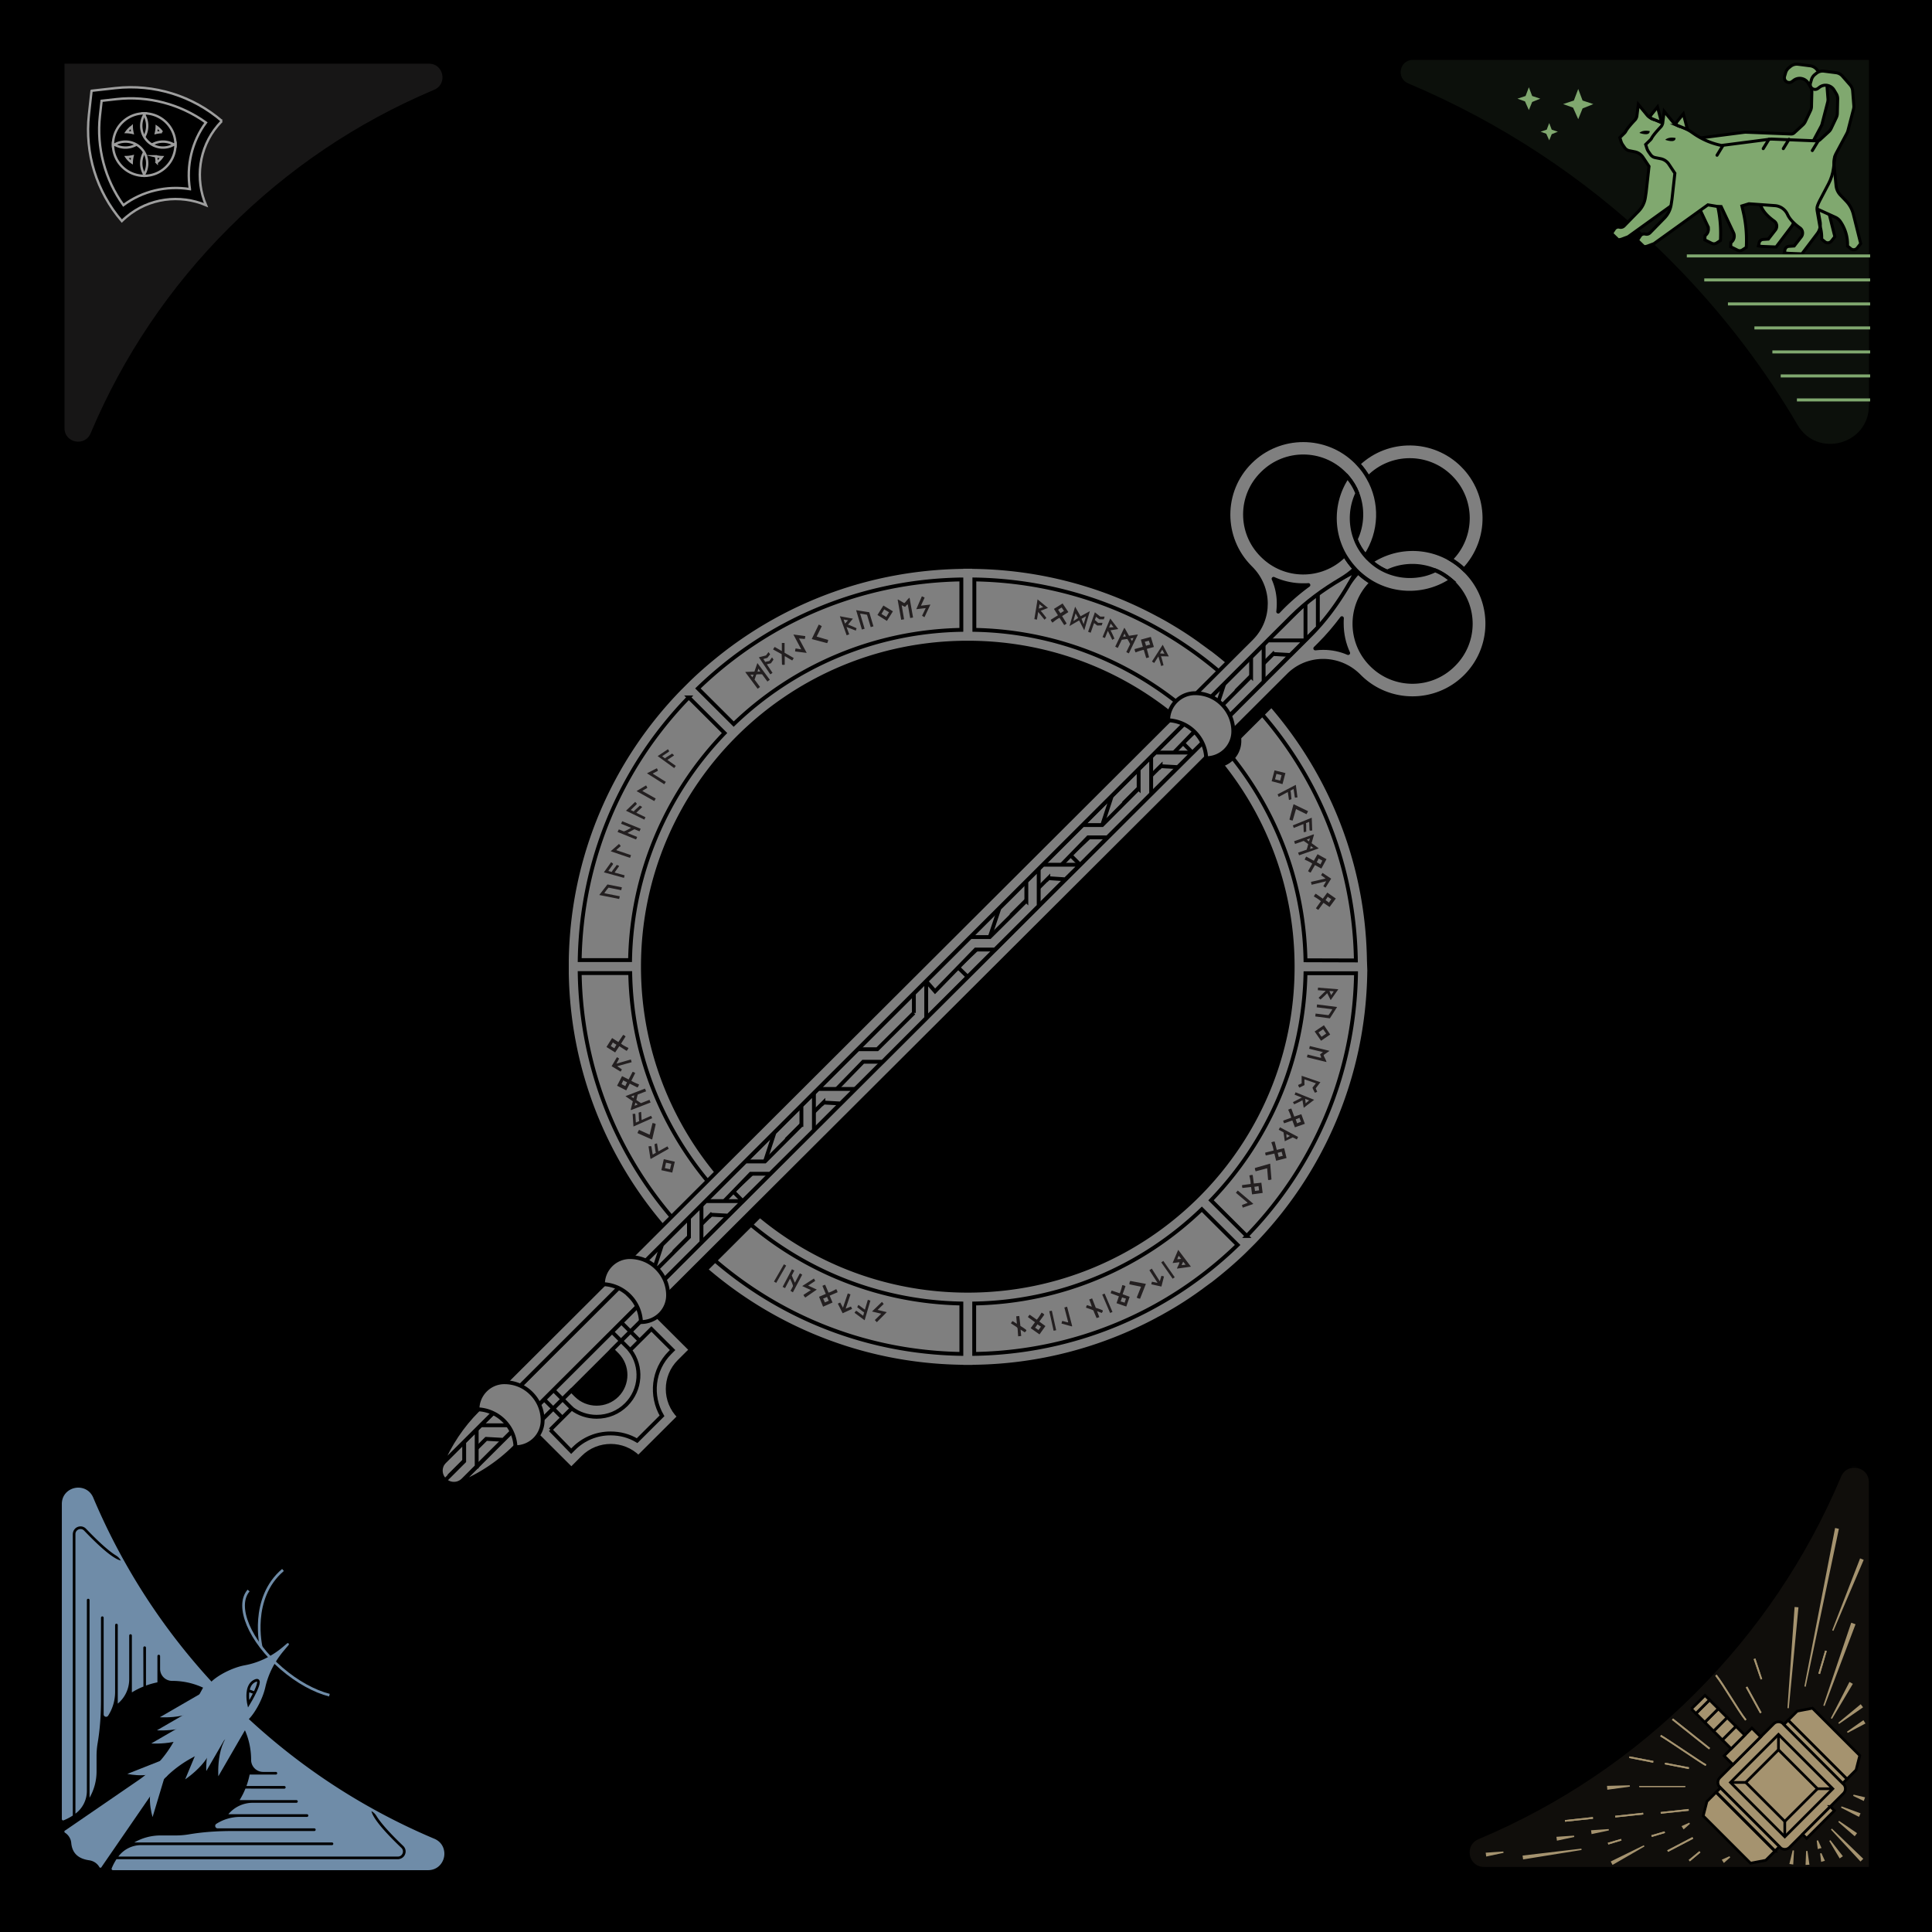 <svg viewBox="0 0 1000 1000" xmlns="http://www.w3.org/2000/svg" fill="none" xmlns:v="https://vecta.io/nano"><style><![CDATA[.B{stroke:#000}.C{stroke-width:2}.D{stroke-miterlimit:10}.E{fill:#000}.F{fill:#80a86f}.G{stroke-linejoin:round}.H{fill:#7f7f7f}.I{fill:#fff}.J{stroke-width:1.564}.K{fill:#6f8ca8}.L{stroke-linecap:round}.M{stroke-width:1.383}.N{stroke-width:1.384}.O{stroke-width:1.404}]]></style><path d="M0 0h1000v1000H0z" class="E"/><g clip-path="url(#A)"><path d="M731.313 31c-6.918 0-8.803 9.477-2.429 12.16.105.044.219.088.325.14 47.5 20.094 90.451 48.334 127.808 84.017l2.981 2.875.964.938h.009l2.99 2.964.122.122 6.453 6.593c23.224 24.233 43.275 50.798 59.907 79.151 10.213 17.412 36.91 10.091 36.91-10.091V31h-236.04z" fill-opacity=".1" class="F"/><g stroke="#80a86f" class="D J"><path d="M967.983 144.89h-85.865m85.864 12.425h-73.604m73.605 12.417h-59.905m59.904 12.426h-50.607m50.608 12.417h-46.291M967.982 207h-37.901"/></g><path d="M834.137 120.804l3.37 3.253a4.76 4.76 0 0 0 1.924-.289l3.269-1.22 27.915-20.081 4.707.79 2.151.078 6.404 13.552a4.08 4.08 0 0 1-1.369 5.098l-.086 2.174 3.582 1.782a2.53 2.53 0 0 0 2.471-.14l2.033-1.322.047-1.188c.226-5.771-.305-11.55-1.619-17.172l-.711-3.096 3.636-1.119 13.473.97c2.846.211 5.325 1.971 6.505 4.567 1.33 2.916 4.246 5.403 6.451 6.975 1.51 1.063 1.783 3.182.657 4.629l-3.659 4.707-2.753.18c-.969.062-1.79.766-2.002 1.712l-.367 1.627 1.736.273 7.381.298 7.937-10.494a7.87 7.87 0 0 0 1.478-6.138l-1.149-6.436 9.062 4.121c1.064.485 1.963 1.251 2.604 2.213l.149.211c2.471 3.675 3.706 8.038 3.526 12.456l1.674 1.377c1.04.852 2.588.672 3.409-.399l1.744-2.252-3.808-15.232c-.634-2.542-1.924-4.864-3.73-6.772l-2.987-3.12c-1.259-1.329-2.041-3.034-2.221-4.848l-1.063-10.697v-.031c-.196-2.072.117-4.152 1.087-5.966l5.661-10.564a6.13 6.13 0 0 0 .446-1.173l2.916-11.268c.141-.563.188-1.15.141-1.736l-.602-7.64c-.086-1.134-.548-2.189-1.29-3.042l-4.035-4.606c-.829-.962-1.994-1.564-3.23-1.736l-6.287-.805c-1.407-.188-2.822.211-3.925 1.11l-.829.672c-.821.665-1.431 1.58-1.728 2.596l-.532 1.838c-.305 1.048.071 2.229.994 2.815.414.258.844.399 1.29.414.578.031 1.149-.156 1.626-.516l.727-.555c1.298-1.009 2.995-1.361 4.567-.899 1.282.344 2.369 1.189 3.05 2.33l1.102 1.845a5.17 5.17 0 0 1 .743 2.838l-.18 7.405c-.023.735-.188 1.454-.508 2.119l-2.698 5.693a5.49 5.49 0 0 1-1.188 1.619l-4.559 4.176a2.26 2.26 0 0 1-1.627.594l-23.106-.931c-.383-.023-.782 0-1.181.047l-25.085 3.245c-5.395-1.079-10.47-3.323-14.951-6.521-1.892-1.345-4.16-2.659-6.599-3.339a7.7 7.7 0 0 1-3.37-2.01l-4.755-5.794-.774 6.201c-.172.618-.461 1.306-.899 1.775-1.267 1.322-3.957 4.254-4.825 5.927-.179.344-.406.641-.68.915l-2.4 2.346.641 2.025a6.93 6.93 0 0 0 .883 1.767l1.001 1.431c.587.821 1.455 1.4 2.456 1.579l2.736.547a6.64 6.64 0 0 1 4.301 2.877l3.097 4.66-1.471 13.285-.445 2.941c-.407 2.635-1.627 5.082-3.496 6.99l-7.451 7.616a2.48 2.48 0 0 1-2.385.665c-.212-.063-.43-.086-.634-.086a2.45 2.45 0 0 0-2.048 1.11l-1.447 2.198-.016-.024z" class="B D F J"/><path d="M853.897 67.859s-3.487-.845-5.356.938c0 0 5.356 2.041 5.356-.938z" class="E"/><g class="B D J"><path d="M857.917 55.363l2.135 8.085-5.122-2.064a1.13 1.13 0 0 1-.454-1.759l3.441-4.262z" class="F"/><path d="M936.494 77.031l-.868 6.514c-.375 2.807-1.243 5.528-2.557 8.038l-4.66 8.867c-.422.805-.759 1.65-1.009 2.33-.313.868-.391 1.791-.227 2.698l1.502 8.586"/><path d="M847.516 124.372l3.37 3.253c.657.039 1.306-.063 1.924-.29l3.268-1.22 27.916-20.08 4.707.79 2.151.078 6.404 13.551a4.08 4.08 0 0 1-1.369 5.098l-.086 2.174 3.582 1.783c.782.383 1.728.336 2.471-.141l2.033-1.321.047-1.189c.226-5.77-.305-11.549-1.619-17.171l-.712-3.097 3.636-1.118 13.473.97c2.847.211 5.325 1.97 6.506 4.566 1.33 2.917 4.246 5.403 6.451 6.975 1.509 1.064 1.783 3.183.657 4.629l-3.659 4.708-2.753.179c-.969.063-1.791.767-2.002 1.713l-.367 1.626 1.736.274 7.381.297 7.937-10.494c1.329-1.751 1.861-3.972 1.478-6.138l-1.149-6.435 9.062 4.121a6.22 6.22 0 0 1 2.604 2.213l.149.211c2.471 3.675 3.706 8.038 3.526 12.456l1.674 1.376a2.39 2.39 0 0 0 3.409-.398l1.744-2.252-3.808-15.233a15.2 15.2 0 0 0-3.73-6.771l-2.987-3.12c-1.259-1.33-2.041-3.034-2.221-4.848L949.287 85.4v-.031c-.196-2.072.117-4.152 1.086-5.966l5.662-10.564a6.06 6.06 0 0 0 .445-1.173l2.917-11.268c.141-.563.188-1.15.141-1.736l-.602-7.64c-.086-1.134-.548-2.189-1.29-3.042l-4.035-4.606c-.829-.962-1.994-1.564-3.23-1.736l-6.287-.805c-1.407-.188-2.822.211-3.925 1.11l-.829.672c-.821.665-1.431 1.579-1.728 2.596l-.532 1.838c-.305 1.048.071 2.228.993 2.815.415.258.845.399 1.291.414.578.031 1.149-.156 1.626-.516l.727-.555c1.298-1.009 2.995-1.361 4.567-.899a5.1 5.1 0 0 1 3.049 2.33l1.103 1.845a5.17 5.17 0 0 1 .743 2.838l-.18 7.405c-.023.735-.188 1.454-.508 2.119l-2.698 5.692c-.289.602-.696 1.157-1.189 1.619l-4.558 4.176a2.26 2.26 0 0 1-1.627.594l-23.106-.931c-.383-.023-.782 0-1.181.047l-25.085 3.245c-5.395-1.079-10.47-3.323-14.951-6.521-1.892-1.345-4.16-2.659-6.599-3.339a7.7 7.7 0 0 1-3.37-2.01l-4.755-5.794-.774 6.201c-.172.618-.461 1.306-.899 1.775-1.267 1.322-3.957 4.254-4.825 5.927a3.71 3.71 0 0 1-.68.915l-2.401 2.346.642 2.025a6.93 6.93 0 0 0 .883 1.767l1.001 1.431c.587.821 1.455 1.4 2.455 1.579l2.737.547c1.767.336 3.308 1.376 4.301 2.877l3.096 4.66-1.47 13.285-.445 2.94a12.78 12.78 0 0 1-3.496 6.991l-7.452 7.616c-.625.633-1.532.883-2.384.665a2.24 2.24 0 0 0-.634-.086 2.45 2.45 0 0 0-2.049 1.11l-1.446 2.197-.016-.023z" class="F"/></g><path d="M867.276 71.426s-3.487-.845-5.356.938c0 0 5.356 2.041 5.356-.938z" class="E"/><g class="J"><g class="D"><g class="B"><path d="M871.296 58.931l2.135 8.085-5.122-2.064a1.13 1.13 0 0 1-.454-1.759l3.441-4.262z" class="F"/><path d="M949.873 80.598l-.868 6.514c-.375 2.807-1.243 5.528-2.557 8.038l-4.66 8.868c-.423.805-.759 1.65-1.009 2.33-.313.868-.391 1.791-.227 2.698l1.502 8.585"/></g><path d="M967.983 132.465h-94.889" stroke="#80a86f"/></g><g class="B G L"><path d="M915.601 72.099l-2.964 4.84m13.354-4.84l-2.963 4.84m17.978-3.847l-2.964 4.84m-46.354-2.424l-2.963 4.848"/></g></g><g class="F"><path d="M816.886 61.694l2.253-5.567 5.567-2.253-5.567-1.841-2.253-5.979-2.253 5.979-5.559 1.841 5.146 1.841 2.666 5.979zm-15.019 10.95l1.297-3.183 3.183-1.289-3.183-1.061-1.297-3.419-1.289 3.419-3.183 1.061 2.946 1.052 1.526 3.419zm-10.529-15.65l1.71-4.217 4.208-1.701-4.208-1.394-1.71-4.515-1.701 4.515-4.208 1.394 3.893 1.394 2.016 4.524z"/></g></g><g clip-path="url(#B)"><g class="K"><path d="M114.402 878.753c-.249.256-.657.277-.927.048-7.018-5.746-15.44-8.781-24.353-8.781h-.062a6.21 6.21 0 0 1-6.195-6.189v-6.645a.69.69 0 1 0-1.383 0v12.191.705.699a41.68 41.68 0 0 0-5.919 1.659v-19.596c0-.38-.311-.691-.691-.691s-.692.311-.692.691l.055 20.115c-2.074.836-4.073 1.853-5.974 3.021v-29.414c0-.381-.311-.692-.692-.692s-.691.311-.691.692v22.617c0 4.875-2.171 9.494-5.919 12.612v-40.664a.69.69 0 0 0-.691-.692c-.387 0-.692.304-.692.692v34.621c0 4.342-1.245 8.595-3.582 12.253l-.014.021c-.678 1.064-2.33.58-2.33-.685v-50.013a.69.69 0 1 0-1.383 0v42.359c0 7.536-.463 15.073-1.722 22.507a40.68 40.68 0 0 0-.567 6.783v7.869c0 4.923-1.3 9.604-3.63 13.656v-1.5-1.563V828.2a.69.69 0 1 0-1.383 0v98.769a14.67 14.67 0 0 1-5.85 11.727l-.069.048v-.885-.871-142.939c0-1.3.85-2.109 1.646-2.427.788-.318 1.957-.318 2.856.622 9.037 9.46 15.413 14.666 19.015 15.503-.021-.042-.048-.083-.069-.125-.574-1.023-1.411-1.867-2.406-2.475-2.856-1.736-7.634-5.58-15.537-13.85-.775-.816-1.798-1.252-2.856-1.252-.539 0-1.099.125-1.632.353-1.487.65-2.392 2.185-2.392 3.803v145.518c-1.466.961-3.042 1.791-4.709 2.469a.7.7 0 0 1-.65-.063c-.187-.131-.304-.345-.304-.573V778.457c0-4.778 3.395-7.607 6.763-8.284.56-.118 1.141-.173 1.736-.173 2.987 0 6.202 1.507 7.765 5.193l.18.435c4.488 10.587 9.494 20.883 15.005 30.867l.733 1.3c13.954 25.031 31.123 48.119 51.271 68.939l-1.051 2.019h-.006z"/><path d="M149.355 850.666c.117.117.187.283.187.449 0 .056 0 .111-.028.173l-2.614 3.105c-4.619 5.476-8.007 11.928-9.57 18.918-1.403 6.251-5.372 13.339-8.636 16.595-.947.948-2.005 1.736-3.125 2.337a8.01 8.01 0 0 0 1.521 1.245.69.69 0 0 1 .318.56v.083c-.035.242-.187.463-.429.533l-28.018 15.412c-8.139 4.474-15.115 10.794-20.384 18.448l-25.971 37.754c-.069.242-.277.422-.532.45a.63.63 0 0 1-.629-.311c-1.099-1.93-3.029-3.223-5.297-3.541-5.781-.823-8.816-3.782-9.279-9.044-.187-2.095-1.397-4.052-3.236-5.234-.207-.132-.339-.401-.304-.637.035-.249.187-.463.429-.532l37.892-25.992a59.62 59.62 0 0 0 18.642-20.668l15.074-27.714a.64.64 0 0 1 .539-.456c.249-.035.491.097.623.318a5.9 5.9 0 0 0 .463.712 13.58 13.58 0 0 1 2.337-3.111c3.361-3.368 10.904-7.378 17.377-8.574 7.246-1.335 13.988-4.647 19.623-9.397l2.427-2.047c.222-.062.457 0 .623.159l-.021.007z"/></g><g stroke="#6f8ca8" class="D M"><path d="M170.507 877.412c-7.682-1.971-16.54-6.728-24.761-13.802s-14.238-15.129-17.328-22.438c-3.091-7.302-3.25-13.857.255-17.922"/><path d="M135.18 852.512s-6.05-25.162 11.292-39.904"/></g><g class="K"><path d="M192.205 935.819c-25.031-13.953-48.119-31.122-68.939-51.271-.27-.263-.705-.256-.968.006l-1.051 1.045a.68.68 0 0 0-.048.926c5.746 7.018 8.781 15.44 8.781 24.353v.063a6.21 6.21 0 0 0 6.189 6.195h6.645a.692.692 0 0 1 0 1.383h-13.595a41.68 41.68 0 0 1-1.659 5.919h19.596c.38 0 .691.311.691.691s-.311.692-.691.692l-20.115-.055c-.836 2.074-1.853 4.072-3.021 5.974h29.414c.381 0 .692.311.692.691s-.311.692-.692.692h-22.617c-4.875 0-9.494 2.171-12.612 5.919h40.664a.692.692 0 1 1 0 1.383h-34.621c-4.342 0-8.595 1.244-12.253 3.581l-.021.014c-1.064.678-.58 2.33.685 2.33h50.013a.692.692 0 1 1 0 1.383h-42.359c-7.536 0-15.073.464-22.507 1.722a40.74 40.74 0 0 1-6.783.567h-7.869c-4.923 0-9.604 1.3-13.656 3.63H171.8a.692.692 0 1 1 0 1.383H73.031a14.67 14.67 0 0 0-11.727 5.85l-.049.069H205.95c1.3 0 2.109-.85 2.427-1.646.318-.788.318-1.956-.622-2.855-9.46-9.038-14.666-15.413-15.503-19.016.042.021.083.049.125.07 1.023.573 1.867 1.41 2.475 2.406 1.736 2.856 5.58 7.634 13.85 15.537.816.774 1.252 1.798 1.252 2.856 0 .539-.125 1.099-.353 1.632-.65 1.486-2.185 2.392-3.803 2.392H60.281a27.42 27.42 0 0 0-2.468 4.709.7.7 0 0 0 .062.65c.131.187.346.304.574.304h163.095c4.778 0 7.606-3.395 8.284-6.762.118-.56.173-1.141.173-1.736 0-2.987-1.507-6.202-5.193-7.765l-.435-.18a331.68 331.68 0 0 1-30.867-15.005l-1.3-.733v.007zm-76.753-59.085c.263.27.256.705-.007.968l-1.044 1.051 1.051-2.019z"/><path d="M127.36 894.594l-14.348 24.789s-1.521-21.539 10.496-24.789c12.018-3.256 3.852 0 3.852 0zm-19.832-20.1l-24.789 14.347s21.539 1.522 24.789-10.496c3.257-12.018 0-3.851 0-3.851z"/><path d="M117.195 898.709l-10.414 17.985s-1.106-15.627 7.613-17.985 2.794 0 2.794 0h.007zm-11.174-17.453l-24.789 14.348s21.539 1.521 24.789-10.496c3.257-12.018 0-3.852 0-3.852z"/><path d="M103.096 888.06l-24.789 14.348s21.539 1.521 24.789-10.496c3.257-12.018 0-3.852 0-3.852zm-17.611 22.369l-19.575 7.744s15.489 3.444 19.16-4.944c3.672-8.38.415-2.8.415-2.8zm-.45 9.915l-6.057 20.163s-4.743-15.143 3.298-19.506 2.752-.65 2.752-.65l.007-.007zm21.816-25.805L95.85 920.987s18.04-11.858 13.338-23.385c-4.709-11.526-2.337-3.063-2.337-3.063z"/></g><g clip-path="url(#C)" class="B D M"><path d="M128.667 881.972s-.83-3.61-.194-6.963c.401-2.095 1.376-4.087 3.492-5.034 5.497-2.462-3.298 11.997-3.298 11.997z" class="K"/><path d="M131.819 876.219l-3.346-1.21"/></g></g><g clip-path="url(#D)"><path d="M221.998 32.27c8.444 0 10.749 11.573 2.969 14.854l-.429.18c-39.565 16.73-75.095 40.687-105.607 71.199-30.511 30.518-54.468 66.048-71.205 105.613l-.18.43c-3.281 7.787-14.854 5.482-14.854-2.97V32.27h189.306z" fill="#171616" class="B G N"/><g stroke="#9e9e9e" stroke-width="1.231" class="D E"><path d="M114.838 62.626l-2.117 2.333c-9.886 11.677-11.825 27.785-6.113 41.234-13.443-5.693-29.563-3.761-41.172 6.076-.8.67-1.576 1.366-2.388 2.16-13.037-15.154-19.26-35.128-17.025-55.145l1.366-12.292.012-.012 12.298-1.373c20.017-2.234 39.991 3.989 55.145 17.025l-.006-.006z"/><path d="M98.293 97.878c-12.064-1.927-24.621 1.003-34.426 8.303C54.295 92.873 49.9 76.316 51.728 59.912l.862-7.737 7.743-.868c16.398-1.834 32.955 2.561 46.263 12.132-7.294 9.799-10.236 22.374-8.303 34.439z"/><path d="M63.509 76.297c-1.773-.228-3.502-.88-5.017-1.945-.062 2.031.258 4.069.96 6.008a16.1 16.1 0 0 0 3.773 5.921c1.73 1.73 3.755 2.991 5.921 3.767a16.44 16.44 0 0 0 6.008.96c-1.077-1.52-1.724-3.25-1.951-5.023-.431-3.336.634-6.845 3.195-9.399 2.561-2.561 6.057-3.619 9.399-3.195 1.773.228 3.502.88 5.017 1.951.062-2.037-.258-4.075-.96-6.008-.782-2.16-2.037-4.186-3.767-5.921a16.1 16.1 0 0 0-5.921-3.773c-1.939-.702-3.976-1.022-6.014-.96 1.077 1.52 1.723 3.25 1.951 5.017.425 3.342-.634 6.845-3.195 9.399-2.561 2.561-6.063 3.625-9.399 3.195v.006zm20.331-7.922c-1.046.031-2.099.166-3.127.406.24-1.034.376-2.08.406-3.127.523.363 1.016.782 1.484 1.25s.88.96 1.243 1.477l-.006-.006zM65.454 81.308a15.37 15.37 0 0 0 3.133-.4c-.24 1.034-.375 2.087-.406 3.139a10.83 10.83 0 0 1-1.477-1.243 10.67 10.67 0 0 1-1.249-1.496z"/><path d="M76.103 85.986c-.228 1.773-.88 3.502-1.945 5.016a16.2 16.2 0 0 0 6.008-.96 16.1 16.1 0 0 0 5.921-3.773c1.73-1.73 2.992-3.755 3.767-5.921a16.44 16.44 0 0 0 .96-6.007c-1.52 1.077-3.25 1.723-5.023 1.951-3.336.431-6.845-.634-9.399-3.195-2.561-2.561-3.619-6.057-3.195-9.399.228-1.773.88-3.502 1.951-5.017a16.16 16.16 0 0 0-6.008.96c-2.16.782-4.186 2.037-5.921 3.767a16.05 16.05 0 0 0-3.773 5.921c-.702 1.939-1.022 3.976-.96 6.014 1.52-1.077 3.25-1.724 5.017-1.951 3.342-.425 6.845.634 9.399 3.195 2.561 2.561 3.625 6.063 3.195 9.399h.006zm-7.922-20.337c.031 1.046.166 2.099.406 3.127-1.034-.24-2.08-.375-3.127-.406.363-.523.782-1.016 1.249-1.483a11.21 11.21 0 0 1 1.477-1.243l-.006.006zm12.926 18.392c-.025-1.052-.16-2.105-.4-3.133a15.95 15.95 0 0 0 3.139.406c-.363.523-.782 1.016-1.243 1.477-.468.468-.966.886-1.496 1.249z"/></g></g><g clip-path="url(#E)"><g fill="#a5936f" class="B"><path d="M768.158 967c-8.915 0-11.348-12.217-3.135-15.681l.453-.19c41.768-17.66 79.275-42.95 111.485-75.159 32.209-32.216 57.499-69.722 75.168-111.489l.19-.453c3.464-8.22 15.681-5.787 15.681 3.135V967H768.158z" fill-opacity=".1" class="G N"/><g class="D O"><path d="M890.166 920.141l27.925-27.926c1.348-1.341 3.525-1.341 4.873 0l31.191 31.198c1.348 1.341 1.348 3.525 0 4.873l-6.776 6.769-21.15 21.149c-1.341 1.348-3.525 1.348-4.866 0l-31.197-31.19c-1.341-1.341-1.341-3.525 0-4.873z"/><path d="M920.532 897.738l-24.85 24.85 28.122 28.122 24.85-24.85-28.122-28.122z"/><path d="M920.531 905.682l-16.906 16.906 20.173 20.173 16.906-16.906-20.173-20.173zm4.995-15.299l4.705-4.705 7.892-1.516 12.042 12.049 12.45 12.442-1.917 7.492-4.705 4.705-15.23-15.23-15.237-15.237zm-6.853 67.787l-4.704 4.705-7.885 1.516-12.05-12.049-12.449-12.442 1.917-7.492 4.704-4.705 15.237 15.237 15.23 15.23z"/><path d="M953.795 923.051l2.199-2.2-30.471-30.471-2.199 2.2 30.471 30.471zm-34.996 34.993l2.199-2.2-30.471-30.471-2.199 2.2 30.471 30.471zm-21.853-44.672l14.374-14.374-4.558-4.558-14.374 14.374 4.558 4.558zm50.428 21.682L933 949.428l2.12 2.12 14.374-14.373-2.12-2.121z"/><path d="M896.055 905.14l7.036-7.035-4.558-4.558-7.036 7.035 4.558 4.558z"/><path d="M891.49 900.583l7.035-7.035-4.558-4.558-7.035 7.035 4.558 4.558z"/><path d="M886.935 896.019l7.036-7.035-4.558-4.558-7.036 7.035 4.558 4.558z"/><path d="M882.377 891.462l7.035-7.035-4.558-4.558-7.035 7.035 4.558 4.558z"/><path d="M875.427 884.513l4.599-4.501 2.472-2.5 2.352 2.352-7.036 7.036-2.387-2.387z"/></g></g><path d="M948.649 925.849h-7.942m-37.088-3.265h-7.941m28.121 28.115v-7.942m-3.272-37.081v-7.949" class="B D O"/><g fill="#a5936f"><path d="M848.512 924.41l-.021.562h23.776v-.562h-23.755zm40.01-57.62l-.702.632c4.016 5.013 11.438 18.109 15.454 23.129l.688-.547c-4.016-5.042-11.431-18.165-15.44-23.207v-.007zm-3.953 38.661l.568-.695-19.162-15.258-.569.695 19.163 15.258zm26.408-18.656l.801-.401-7.366-13.418-.78.428 7.345 13.391zm-36.878 50.45l-.077-.898-14.479 1.573.092.842 14.464-1.517zm2.303 14.458l-.414-.8-13.004 6.818.414.793 13.011-6.811h-.007zm-2.31-36.049l.127-.906-12.359-2.373-.161.835 12.393 2.437v.007zm67.106-49.419l.836.246 3.483-11.909-.843-.246-3.476 11.909zm-32.615-7.773l-.878.295 3.602 10.554.794-.267-3.518-10.589v.007zm-48.843 39.532l-.386.766c2.176 1.102 21.247 14.183 23.431 15.286l.393-.787c-2.183-1.095-21.254-14.176-23.438-15.272v.007zm20.398 60.836l-.541-.653-5.505 4.529.597.709 5.449-4.592v.007z"/><path d="M848.512 924.41h23.755v.562h-23.776l.021-.562zm40.01-57.62c4.017 5.042 11.432 18.165 15.441 23.207l-.688.547c-4.016-5.013-11.438-18.109-15.455-23.129l.702-.632v.007zm-3.954 38.661l-19.162-15.258.569-.695 19.162 15.258-.569.695zm26.409-18.656l-7.344-13.391.779-.428 7.366 13.419-.801.4zm-36.878 50.45l-14.465 1.517-.091-.842 14.479-1.573.077.898zm-23.551 1.938l-.077-.898-14.479 1.573.091.842 14.465-1.517z"/><path d="M850.548 939.183l-14.465 1.517-.091-.842 14.479-1.573.077.898zm-26.008 2.219l-.077-.898-14.479 1.572.092.843 14.464-1.517z"/><path d="M824.54 941.402l-14.464 1.517-.092-.843 14.479-1.572.077.898zm51.862 10.301l-13.011 6.811-.414-.793 13.004-6.818.414.8h.007zm-2.31-36.049l-12.393-2.437.162-.835 12.358 2.373-.127.906v-.007zm-18.431-3.279l.126-.906-12.358-2.373-.161.835 12.393 2.437v.007z"/><path d="M855.661 912.375l-12.393-2.437.161-.835 12.358 2.373-.126.906v-.007zm85.537-46.14l3.476-11.909.843.246-3.483 11.909-.836-.246zm-32.615-7.773l3.518 10.589-.794.267-3.602-10.554.878-.295v-.007zm-48.843 39.532c2.183 1.096 21.254 14.177 23.438 15.272l-.393.787c-2.177-1.103-21.248-14.184-23.431-15.286l.386-.766v-.007zm20.397 60.836l-5.448 4.592-.597-.709 5.505-4.529.54.653v-.007zm-18.332-10.104l-.239-.808-6.846 1.995.267.884 6.818-2.071z"/><path d="M861.805 948.726l-6.818 2.071-.267-.884 6.846-1.995.239.808zm-22.519 3.911l-.239-.808-6.846 1.995.267.884 6.818-2.071z"/><path d="M839.286 952.637l-6.818 2.071-.267-.884 6.846-1.995.239.808zm108.345-63.308l9.641-18.754 1.762.976-10.785 18.116-.618-.338zm8.363 7.001l8.51-5.975 1.047 1.713-9.185 4.859-.372-.597zm-4.515-4.613l11.627-9.613 1.215 1.601-12.421 8.574-.421-.562zm1.706 43.267l9.831 3.589-.808 1.839-9.304-4.789.281-.639zm6.242-6.087l5.933 1.39-.667 1.896-5.498-2.626.232-.66zm-11.234 17.589l16.241 15.623-1.439 1.405-15.307-16.536.505-.492zm-5.435 12.674l1.805 3.988-1.938.548-.541-4.346.674-.19zm-1.756-6.635l1.805 3.995-1.938.548-.541-4.354.674-.189zm-66.278-8.532l-3.286 2.9-1.088-1.692 3.995-1.797.379.589zm20.841 17.372l-3.286 2.9-1.089-1.685 3.996-1.805.379.59zm-44.384-5.646l-16.529 9.557-.948-1.769 17.147-8.405.33.617zm-7.548-30.958l-11.691 1.608-.162-2.008 11.79-.302.063.702zm-25.012 32.777l-30.263 4.894-.281-1.994 30.446-3.595.098.695zm-3.785-6.734l-8.966 1.917-.274-1.994 9.142-.618.098.695zm17.92-3.384l-8.96 1.91-.28-1.987 9.149-.618.091.695zm-54.53 11.607l-8.96 1.917-.281-1.995 9.143-.617.098.695zm157.32-.983l1.011 7.127-2.008.098.295-7.19.702-.035zm-6.972-.225l-.4 7.253-1.987-.287 1.692-7.071.695.105zm18.825-5.358l6.474 8.321-1.657 1.131-5.4-9.051.583-.401zm4.508-9.984l9.311 6.368-1.229 1.587-8.51-7.394.428-.561zm-26.731-58.351l3.7-52.353 2.008.168-5.006 52.242-.702-.057zm8.762-11.22l15.905-82.013 1.966.4-17.182 81.753-.689-.14zm14.388-29.049l14.458-37.236 1.861.758-15.673 36.745-.646-.267zm-4.586 38.928l14.458-42.874 2.226.793-16.024 42.32-.66-.239z"/></g></g><g clip-path="url(#F)"><g class="B C D H"><path d="M708.523 497.039c-.831-54.662-23.003-104.189-58.461-140.713-.747-.829-1.578-1.574-2.325-2.402l-2.325-2.319c-5.722-5.541-11.767-10.742-18.103-15.571-.083 0-.083-.082-.166-.082l-3.737-2.734c-.664-.496-1.328-.911-1.91-1.408-3.886-2.799-7.872-5.457-11.957-7.95-2.741-1.657-5.481-3.313-8.305-4.804-.664-.414-1.411-.745-2.159-1.16-28.316-15.156-60.536-24.018-94.832-24.515H497.6c-46.253.746-88.853 16.565-122.983 42.736-6.336 4.829-12.381 10.03-18.103 15.571-.83.745-1.577 1.573-2.325 2.319s-1.577 1.573-2.325 2.401c-35.458 36.525-57.63 86.052-58.46 140.714v6.626c.83 54.662 23.002 104.189 58.46 140.713.748.828 1.578 1.574 2.325 2.319l2.325 2.319c36.621 35.365 86.279 57.478 141.086 58.306h6.643c34.296-.579 66.516-9.358 94.832-24.515.665-.414 1.412-.745 2.159-1.159 2.824-1.574 5.564-3.147 8.305-4.804 4.068-2.484 8.137-5.135 11.957-7.951.665-.497 1.329-.911 1.91-1.408l3.737-2.733c.055-.055.111-.083.166-.083 6.336-4.828 12.381-10.029 18.103-15.57.83-.745 1.578-1.574 2.325-2.319l2.325-2.319c35.458-36.524 57.547-86.051 58.461-140.714v-6.791zM500.922 668.065c-92.922 0-168.157-75.119-168.157-167.713s75.318-167.713 168.157-167.713 168.156 75.119 168.156 167.713c.083 92.594-75.234 167.713-168.156 167.713z"/><path d="M708.523 497.039c-.831-54.662-23.003-104.189-58.461-140.713l-2.325-2.319-2.325-2.319c-5.722-5.541-11.767-10.742-18.103-15.571-.083 0-.083-.083-.166-.083l-3.737-2.733c-.664-.497-1.328-.911-1.91-1.408a188.37 188.37 0 0 0-11.957-7.951c-2.741-1.656-5.481-3.312-8.305-4.803-.664-.414-1.411-.746-2.159-1.16-28.316-15.156-60.536-24.018-94.832-24.515v-.083H497.6v.083c-46.253.746-88.853 16.564-122.983 42.736-6.311 4.886-12.373 10.021-18.103 15.57l-2.325 2.319-2.325 2.319c-35.541 36.442-57.63 85.969-58.46 140.631v6.626c.83 54.662 23.002 104.189 58.46 140.713l4.734 4.721c36.62 35.365 86.278 57.478 141.085 58.306v.083h6.643v-.083a206.7 206.7 0 0 0 94.832-24.515c.665-.414 1.412-.745 2.16-1.159 2.823-1.574 5.563-3.147 8.304-4.804a187.94 187.94 0 0 0 11.957-7.951c.665-.497 1.329-.911 1.91-1.408l3.737-2.733c.055-.055.111-.083.166-.083 6.311-4.886 12.373-10.021 18.103-15.57l4.733-4.721c35.459-36.524 57.547-86.051 58.461-140.713h.083l-.249-6.709zm-67.844-140.713l-18.518 18.469c-30.725-29.485-72.162-47.954-117.835-48.782v-26.089c51.236.828 99.483 20.788 136.353 56.402zM497.6 299.924v26.089c-45.672.828-87.192 19.297-117.834 48.782l-18.518-18.469c36.87-35.614 85.033-55.574 136.352-56.402zm-141.086 61.04l18.518 18.469c-29.562 30.644-48.08 71.972-48.91 117.523h-26.075c.83-51.1 20.76-99.22 56.467-135.992zm-56.467 142.701h26.158c.83 45.552 19.348 86.962 48.911 117.523l-18.602 18.47c-35.707-36.773-55.637-84.81-56.467-135.993zm61.201 140.713l18.518-18.469c30.725 29.485 72.162 47.954 117.834 48.782v26.089c-51.319-.828-99.482-20.788-136.352-56.402zm139.674 23.687c-92.922 0-168.157-75.119-168.157-167.713s75.318-167.713 168.157-167.713 168.156 75.119 168.156 167.713c.084 92.594-75.234 167.713-168.156 167.713zm3.321 32.715v-26.089c45.673-.828 87.193-19.297 117.835-48.782l18.518 18.469c-36.787 35.614-85.034 55.574-136.353 56.402zm141.086-61.04l-18.518-18.469c29.562-30.644 47.997-71.972 48.911-117.523h26.157c-.83 51.1-20.76 99.137-56.55 135.992zm30.393-142.701c-.831-45.552-19.349-86.962-48.911-117.523l18.518-18.47c35.707 36.773 55.637 84.892 56.467 136.076l-26.074-.083z"/></g><g fill="#231f20"><path d="M314.413 457.782l7.474 1.491-.332 1.49-6.56-1.325c-.499.497-1.91 2.319-2.159 2.899l7.971 1.574-.332 1.408-10.297-2.071 4.235-5.466zm-1.827-6.295l3.737-5.217c.332.248.249.165.997.745l-.083.414-2.325 3.313v.083l1.743.497c.249-.746 1.993-2.651 2.575-3.644.249.165.913.248 1.245.579l-2.325 3.313v.083l5.149 1.408-.333 1.325-10.214-2.816-.166-.083zm3.654-11.015l4.152-3.644c.748.828.748.745.831 1.159l-2.076 1.823-.083.248 7.556 2.567-.498 1.408-9.965-3.395.083-.166zm4.069-11.181l2.491.994c.416.166 3.488-1.574 3.82-1.822l-5.148-2.071.581-1.325 9.55 3.893-.582 1.325-2.657-1.077-3.405 1.822-.083.166 4.9 1.988c-.166.58-.249.745-.582 1.325l-9.549-3.893.664-1.325zm3.82-9.773l4.65-4.472c.332.331.166.248.831.911l-.166.414-2.907 2.816-.083.083 1.578.745c.415-.662 2.408-2.236 3.155-3.064.25.248.914.414 1.163.828l-2.906 2.816-.083.083 4.733 2.319-.581 1.242-9.55-4.638.166-.083zm5.564-10.187l4.733-2.816c.498.994.581.829.581 1.326l-2.408 1.407-.083.166 6.892 3.893-.747 1.325-9.134-5.135.166-.166zm5.397-9.193l4.9-2.485c.498.994.498.829.498 1.326l-2.491 1.325-.083.165 6.726 4.224-.83 1.243-8.886-5.632.166-.166zm5.315-8.779l5.314-3.561.665.994-.249.331-3.322 2.236-.083.083 1.495 1.077c.498-.58 2.74-1.74 3.654-2.485.166.248.83.58.996.994l-3.322 2.236-.083.083 4.318 3.064-.83 1.16-8.553-6.212zm45.506-43.564l4.567-.166 1.495-4.306.083-.083 6.394 8.613-1.245.911-2.741-3.727c-.415-.082-2.906 0-2.989.083l-.914 2.65 2.824 3.81-1.246.911-6.394-8.613.166-.083zm3.571 2.816c.083-.331.332-.828.581-1.408a5.57 5.57 0 0 1-1.661 0l1.08 1.408zm2.574-2.982c.581 0 1.163-.082 1.495-.082l-1.08-1.491c-.083.662-.166 1.076-.415 1.573zm.913-7.454l3.488-.911 1.329-1.739.83 1.16-1.411 1.822-1.993.579-.083.083.996 1.491c.415-.248 2.076-.497 2.076-.497l1.412-1.905.747 1.16-1.329 1.905-1.993.497-.083.082 2.907 4.39-1.163.745-5.896-8.779.166-.083zm11.626-3.23l.083-.082v-4.059h1.412v5.052l4.733 2.734c-.166.414-.415.662-.581 1.076l-.249.166-3.654-2.153-.166.082v4.307c-.498.083-.997.166-1.412-.083l-.166-5.383-4.401-2.402c.083-.414.581-1.159.83-1.325l3.571 2.07zm12.207-7.702c0 .505-.091 1.01-.249 1.491l-2.99-.249 3.986 7.454-5.978-.745c0-.414 0-.911.249-1.574l2.906.497-4.069-7.702 6.145.828zm8.553-5.135l-2.657 5.383 5.979 1.74c-.249.994-.083.911-.581 1.656l-7.806-2.07-.083-.166 3.57-7.371c.914.414.582.248 1.578.828zm9.384-5.135l6.726 1.242-2.574 3.148c.415-.083 4.152 1.656 4.484 1.822-.083.331-.415.745-.332 1.242l-4.9-1.905 1.412 3.81-1.329.497-3.487-9.773v-.083zm2.657 3.81l1.578-1.739c-.249 0-2.242-.332-2.325-.414l.747 2.153zm12.539-5.88l2.159 7.288-1.411.414-1.91-6.377c-.665-.166-2.907-.58-3.571-.58l2.325 7.785-1.412.414-2.989-10.021 6.809 1.077zm12.207-.497v.083l-3.072 4.886-4.9-3.064 3.073-4.887 4.899 2.982zm-5.896 1.408l2.491 1.49 1.412-2.401-2.491-1.491-1.412 2.402zm8.553-7.537l3.239 1.905c.83-.497 1.412-1.822 2.74-2.816l1.827 10.27-1.495.248-1.245-7.04c-.914.332-1.08 1.16-1.412 1.243-.166 0-1.245-.58-1.744-.829l1.246 7.289-1.495.248-1.827-10.352.166-.166zm13.785-.911l-1.91 4.141 4.9-.58-3.073 6.543-1.246-.745 1.91-3.976-4.899.58 2.906-6.709c.333.249.914.332 1.412.746zm-25.742 373.856l3.321-3.23-4.816-1.16 5.148-4.969.914 1.076-3.156 3.065 4.734 1.159-5.149 5.218c-.166-.331-.664-.58-.996-1.159zm-5.398.082l-5.149-3.809c.25-.332.167-.249.748-.994l.415.083 3.239 2.401h.083l.498-1.739c-.747-.248-2.574-1.988-3.571-2.567.166-.249.249-.911.664-1.243l3.239 2.402h.083l1.495-5.052 1.328.414-2.989 10.187-.083-.083zm-13.785-8.53c.415-.249.748-.331 1.246-.58l1.412 2.65 2.491-7.371 1.411.497-2.491 7.371 2.741-1.076.581 1.242-4.9 2.236-2.491-4.969zm-9.715-3.561l3.487-1.491-1.744-4.141c.499-.332.831-.414 1.412-.58l1.744 4.058c1.412-.331 3.986-1.822 3.986-1.822s.664.994.664 1.657l-4.069 1.739 1.495 3.561-4.899 2.153-2.076-5.134zm5.065 1.987c-.332-.331-.913-1.822-.913-1.905-.665.249-1.329.663-2.076.829.166.165.913 1.904.913 1.987a14.42 14.42 0 0 0 2.076-.911zm-13.12-2.981l3.819-2.485-4.484-2.07 6.062-3.893s.498.828.665 1.242l-3.654 2.402 4.484 2.071-5.979 4.141c-.332-.497-.747-.746-.913-1.408zm-6.727-2.071l1.246-2.319c.249-.414-1.246-3.644-1.495-3.975l-2.574 4.886-1.246-.662 4.817-9.111 1.245.663-1.328 2.567 1.494 3.562.166.082 2.492-4.72c.581.165.664.331 1.245.662l-4.816 9.111-1.246-.746zm-8.553-4.804l5.149-8.944 1.162.662-5.148 8.945-1.163-.663zm-57.049-63.275l.083-.083 5.647 1.325-1.328 5.632-5.647-1.242 1.245-5.632zm3.239 5.135l.664-2.816-2.74-.58-.581 2.816 2.657.58zm-10.131-5.466l-.996-6.378c.415-.082.332 0 1.245-.165l.249.331.665 3.975.083.083 1.577-.911c-.332-.745-.498-3.23-.747-4.389.332-.083.831-.497 1.329-.414l.664 3.975.083.083 4.65-2.568.665 1.243-9.218 5.217-.249-.082zm-5.896-14.908l5.481 2.484 1.495-6.046c.996.249.913.083 1.66.58l-1.826 7.868-.167.083-7.473-3.313c.415-.911.166-.58.83-1.656zm-2.906-1.905l-.415-6.377c.415 0 .332 0 1.245-.083l.166.414.249 4.058.083.083 1.661-.745c-.249-.746-.166-3.313-.332-4.39.332 0 .914-.414 1.329-.331l.249 4.058.083.083 4.816-2.153.582 1.242-9.716 4.307v-.166zm-1.412-8.531l1.08-4.389-3.737-2.568v-.082l10.048-3.893.581 1.408-4.318 1.656c-.166.414-.747 2.733-.664 2.899l2.325 1.574 4.401-1.74.581 1.408-10.048 3.893-.249-.166zm1.495-5.963c.166-.58.249-1.159.332-1.491l-1.661.663c.415.248.831.414 1.329.828zm2.159 3.23l-1.246-.911c-.083.58-.249.994-.415 1.574l1.661-.663zm-8.138-14.659l3.405 1.739 2.076-3.975c.581.165.913.331 1.328.662l-1.993 3.976c1.163.828 3.986 1.905 3.986 1.905s-.332 1.159-.83 1.573l-3.986-1.988-1.827 3.479-4.733-2.402 2.574-4.969zm1.744 5.135c.083-.497.83-1.822.83-1.905-.581-.414-1.328-.58-1.91-1.077-.083.249-.913 1.905-.913 1.988.166.083.996.58 1.993.994zm-4.401-14.908c.498.166.664.414 1.162.662l-1.411 2.651 7.473-2.154.415 1.408-7.473 2.071 2.408 1.656c-.249.497-.664 1.16-.664 1.16l-4.651-2.816 2.741-4.638zm-2.492-9.939l3.239 2.071 2.491-3.727c.498.248.831.414 1.246.828l-2.325 3.727c1.079.994 3.82 2.236 3.82 2.236s-.416 1.16-.997 1.491l-3.737-2.402-2.159 3.23-4.484-2.816 2.906-4.638zm1.246 5.301c.083-.497.997-1.739.997-1.822-.582-.414-1.246-.663-1.827-1.242-.083.248-1.08 1.822-1.08 1.904.166.083.914.663 1.91 1.16zm374.595-30.478l-3.903 5.549-1.827-3.644c-.083.331-3.155 3.147-3.487 3.312-.249-.165-.582-.662-.997-.828l3.737-3.644-4.069-.331.083-1.325 10.38.828.083.083zm-4.567.828l.913 2.153 1.329-1.988-2.242-.165zm.249 14.162l-7.557-.994.166-1.49 6.644.828c.498-.58 1.744-2.402 1.993-3.065l-8.055-.993.166-1.491 10.38 1.325-3.737 5.88zm-4.567 11.595l-3.322-4.803 4.817-3.23 3.238 4.803-4.733 3.23zm1.079-5.963l-2.408 1.657 1.578 2.236 2.408-1.657-1.578-2.236zm3.322 11.181l-3.073 2.153c.167.994 1.08 2.071 1.495 3.645l-10.131-2.485.332-1.408 6.976 1.739c.083-.994-.581-1.491-.498-1.739.083-.166.996-.911 1.494-1.242l-7.141-1.74.332-1.408 10.214 2.485zm-7.557 21.699c-.083-.083-1.328-2.319-1.245-2.733l1.744-2.153-5.896-2.071c-.083.249-.083 1.491 0 2.982l-2.658 1.325s-.747-.994-.581-1.408c0-.083 1.246-.497 1.744-.828v-3.893l9.716 3.313-2.409 3.147c.084.332.748 1.822.748 1.822-.498.249-.664.249-1.163.497zm-.415 3.644l-5.398 4.141-.664-3.975c-.249.331-3.986 2.071-4.318 2.153-.166-.248-.332-.828-.664-1.076l4.65-2.402-3.737-1.491.498-1.242 9.633 3.892zm-4.65-.497l.249 2.319c.166-.165 1.744-1.49 1.827-1.49l-2.076-.829zm-5.315 14.743l-1.328-3.562-4.235 1.491c-.25-.497-.416-.828-.499-1.408l4.152-1.491c-.249-1.408-1.577-4.141-1.577-4.141s1.079-.579 1.66-.579l1.495 4.141 3.654-1.243 1.827 4.97-5.149 1.822zm2.325-4.97c-.415.332-1.827.829-1.91.829.167.662.582 1.325.665 2.07.166-.083 1.993-.828 2.076-.828-.166-.166-.415-1.077-.831-2.071zm-1.328 11.264c-1.163-.662-1.744-.911-2.159-1.077-.665.415-3.82 1.822-4.069 1.988l-.665-4.638-2.491-1.325.664-1.242 9.384 4.969-.664 1.325zm-5.398-2.816l.083 1.988c.249-.166 1.329-.746 1.744-.994l-1.827-.994zm-5.314 13.831l-.914-3.727-4.401.994c-.249-.497-.332-.911-.332-1.491l4.318-1.076c-.083-1.408-1.163-4.224-1.163-4.224s1.08-.497 1.744-.414l1.08 4.306 3.82-.911 1.245 5.135-5.397 1.408zm2.823-4.721c-.415.249-1.91.58-1.993.58.083.746.415 1.408.498 2.154.166-.083 1.993-.58 2.159-.58-.166-.166-.332-1.077-.664-2.154zm-6.975 14.66l-.499-6.046-5.979 1.574c-.249-.994-.415-.829-.332-1.74l7.806-2.236.083.083.664 8.116c-.913.249-.581.249-1.743.249zm-8.305 7.454l-.498-3.81-4.484.497c-.166-.58-.249-.911-.166-1.491l4.401-.58c.083-1.408-.664-4.389-.664-4.389s1.162-.414 1.744-.249l.581 4.39 3.903-.414.664 5.3-5.481.746zm3.322-4.307c-.415.166-1.993.414-2.076.331 0 .746.249 1.408.249 2.237.249-.083 2.076-.332 2.159-.332-.083-.248-.166-1.159-.332-2.236zm-2.906 9.359l-5.232 1.822c-.332-1.077-.415-.911-.332-1.408l2.657-.994.166-.165-6.062-5.135.997-1.16 7.972 6.791-.166.249zm-32.137 32.383l-7.141.994c.249-1.077 1.245-2.319 1.245-3.313l-3.404.414-.084-.083 2.824-6.625.083-.083 6.56 8.696h-.083zm-6.228-5.632c-.249.332-.664 1.491-.747 1.822.249-.082.996-.082 1.993-.248l-1.246-1.574zm2.325 3.065c-.332.497-.498.993-.83 1.739.747 0 1.578-.249 2.076-.166l-1.246-1.573zm-5.481 8.779l-5.895-8.448 1.079-.745 5.896 8.447-1.08.746zm-11.044 2.898c.083-.496.166-.745.332-1.325.166 0 2.907.58 2.907.58l-4.235-6.543 1.245-.828 4.152 6.543.831-2.816c.498.083 1.328.331 1.328.331l-1.328 5.218-5.232-1.16zm-7.557 6.875l2.243-5.632-6.062-1.243c.166-.993 0-.911.498-1.739l7.972 1.491.083.083-2.99 7.619c-.996-.165-.664 0-1.744-.579zm-10.463 2.898l1.246-3.561-4.235-1.574c.083-.579.249-.911.498-1.407l4.152 1.407c.664-1.242 1.329-4.223 1.329-4.223s1.245.165 1.661.579l-1.495 4.141 3.654 1.326-1.744 5.052-5.066-1.74zm4.9-2.401c-.498 0-1.91-.58-1.993-.58-.332.662-.415 1.408-.831 2.07.249 0 1.993.58 2.159.663 0-.249.333-1.077.665-2.153zm-8.221 7.453l-4.069-9.524 1.245-.497 4.069 9.525-1.245.496zm-8.304-.414c-.415-1.159.166-.828-4.152-2.319.083-.497.249-.993.581-1.325l2.408.828c-.415-1.49-.747-2.236-1.328-3.727l1.494-.579 1.91 4.886c1.329.414 2.408.746 3.571 1.325.166.414-.166.911-.498 1.325l-2.408-.911 1.162 3.065-1.412.497-1.328-3.065zm-11.543 7.371l-5.314-1.49c.332-1.077.166-.994.498-1.325l2.74.745.249-.083-1.993-7.619 1.412-.415 2.657 10.105-.249.082zm-9.383 2.237l-2.243-10.105 1.329-.248 2.242 10.104-1.328.249zm-11.875-1.325l2.242-3.065-3.654-2.65c.249-.497.498-.828.914-1.242l3.653 2.567c.997-.994 2.492-3.644 2.492-3.644s1.079.497 1.411 1.077l-2.574 3.561 3.155 2.319-3.072 4.307-4.567-3.23zm5.314-.829c-.415-.165-1.743-1.076-1.743-1.159-.499.58-.748 1.242-1.329 1.739.166.083 1.744 1.16 1.827 1.242.083-.248.747-.911 1.245-1.822zm-12.04 1.574c-.167-1.242.332-.745-3.488-3.23.249-.497.498-.911.913-1.16l2.159 1.408-.332-3.892 1.578-.166.581 5.135c1.163.745 2.159 1.325 3.073 2.153.083.415-.416.829-.831 1.16l-2.159-1.408.332 3.313-1.577.165-.249-3.478zm10.463-377.831l5.231 4.306-3.82 1.491c.332.166 2.824 3.396 2.99 3.727-.249.249-.748.497-.914.911l-3.321-4.058-.665 3.975-1.328-.248 1.661-10.27.166.166zm.498 4.638l2.242-.746c-.249-.165-1.827-1.408-1.91-1.49l-.332 2.236zm15.279 1.822l-3.238 2.07 2.325 3.81c-.415.414-.748.58-1.246.828l-2.408-3.727c-1.329.497-3.654 2.485-3.654 2.485s-.83-.911-.913-1.491l3.737-2.319-2.076-3.313 4.484-2.816 2.989 4.473zm-5.314-1.16c.332.332 1.162 1.657 1.162 1.74.665-.332 1.163-.829 1.91-1.16-.166-.166-1.162-1.739-1.245-1.822-.167.166-.997.58-1.827 1.242zm16.442.663l-2.907 9.938-2.657-5.134-4.982 2.898 2.906-10.021 2.823 4.969 4.817-2.65zm-8.553 5.135c.498-.249 2.242-1.491 2.491-1.574l-1.329-2.402-1.162 3.976zm6.56-2.485c-.249.166-1.578.911-2.325 1.325.083.166.996 2.485 1.079 2.816l1.246-4.141zm4.567-2.07l2.823 2.236h2.242l-.415 1.408h-2.325l-1.661-1.243h-.083l-.581 1.657c.415.166 1.661 1.408 1.661 1.408h2.325l-.415 1.325-2.325.083-1.578-1.243h-.083l-1.744 4.97-1.329-.497 3.488-10.022v-.082zm7.972 3.23l4.152 5.466-4.069.662c.332.249 1.993 3.976 2.076 4.307-.249.166-.831.331-1.08.663l-2.325-4.721-1.495 3.727-1.245-.497 3.986-9.607zm-.581 4.638l2.325-.166c-.166-.166-1.412-1.739-1.495-1.822l-.83 1.988zm8.054.331l2.243 3.975 4.484-.662.083.083-4.651 9.69-1.328-.663 1.993-4.141c-.166-.414-1.329-2.567-1.495-2.65l-2.823.414-2.076 4.224-1.329-.663 4.65-9.69.249.083zm-.83 4.472c.332-.083.913-.083 1.495-.165-.332-.497-.498-.911-.748-1.491l-.747 1.656zm3.82.911l.83 1.325.748-1.656c-.499.166-.914.249-1.578.331zm12.124 4.39l-3.654.994 1.163 4.306c-.499.249-.914.332-1.495.415l-1.246-4.224c-1.411.165-4.235 1.325-4.235 1.325s-.581-1.077-.498-1.739l4.235-1.16-.996-3.727 5.148-1.408 1.578 5.218zm-4.734-2.65c.25.414.665 1.904.665 1.987.747-.165 1.328-.497 2.159-.497-.083-.165-.664-1.987-.664-2.07-.167.083-1.163.248-2.16.58zm9.301 1.49l3.156 6.046-4.069-.082c.249.248 1.245 4.306 1.328 4.637-.332.166-.83.166-1.162.497l-1.495-5.052-2.159 3.396-1.163-.745 5.564-8.697zm-1.412 4.473l2.325.165c-.166-.248-1.079-1.987-1.162-2.07l-1.163 1.905zm63.443 67.582l-.083.083-5.564-1.491 1.495-5.632 5.647 1.408-1.495 5.632zm-3.155-5.218l-.748 2.816 2.658.663.747-2.816-2.657-.663zm10.048 5.798l.83 6.377c-.415.083-.332 0-1.246.166l-.166-.415-.581-3.975-.083-.083-1.578.828c.332.746.332 3.231.581 4.39-.332.083-.83.414-1.328.414l-.582-3.975-.083-.083-4.65 2.484-.581-1.325 9.383-4.886.084.083zm5.48 15.073l-5.397-2.65-1.744 5.963c-.997-.248-.914-.083-1.661-.58l2.076-7.785.166-.083 7.391 3.562c-.416.828-.25.579-.831 1.573z"/><path d="M678.96 423.411l.25 6.46c-.416 0-.333 0-1.246.083l-.166-.414-.166-4.059v-.082l-1.661.662c.249.746 0 3.313.166 4.39-.332 0-.913.331-1.329.248l-.166-4.058-.083-.083-4.899 1.988-.498-1.325 9.798-3.976v.166zm1.163 8.613l-1.246 4.39 3.654 2.65v.083l-10.131 3.561-.498-1.408 4.401-1.49c.166-.415.831-2.734.831-2.899l-2.326-1.657-4.484 1.574-.498-1.408 10.131-3.561.166.165zm-3.737 2.568c.249.165.664.58 1.163.911.083-.58.249-.994.498-1.574l-1.661.663zm2.076 3.313c-.166.579-.249 1.159-.332 1.49l1.744-.579c-.581-.249-.997-.497-1.412-.911zm5.481 11.677l-3.322-1.822-2.242 3.893c-.581-.166-.83-.414-1.329-.745l2.16-3.893c-1.08-.911-3.903-2.071-3.903-2.071s.415-1.159.83-1.573l3.903 2.153 1.91-3.395 4.65 2.567-2.657 4.886zm-1.495-5.217c-.083.497-.83 1.822-.913 1.905.581.414 1.328.662 1.91 1.159.083-.248.913-1.905.996-1.988-.249-.082-1.079-.662-1.993-1.076zm3.654 15.073c-.498-.248-.664-.414-1.163-.745.083-.166 1.495-2.568 1.495-2.568l-7.557 1.822-.332-1.49 7.557-1.74-2.325-1.739.747-1.159 4.484 2.981-2.906 4.638zm2.076 10.022l-3.156-2.154-2.657 3.644c-.498-.248-.83-.497-1.246-.828l2.575-3.644c-.997-.994-3.654-2.485-3.654-2.485s.498-1.076.996-1.408l3.654 2.568 2.325-3.147 4.401 3.064-3.238 4.39zm-.997-5.301c-.166.497-1.079 1.739-1.079 1.739.581.497 1.245.746 1.744 1.325.083-.248 1.162-1.739 1.245-1.822-.249-.082-.996-.662-1.91-1.242z"/></g><g class="E"><path d="M234.362 771.012a6.76 6.76 0 0 1 0-9.607l225.953-225.357 225.953-225.357 19.93-10.353-10.38 19.877-225.953 225.357-225.953 225.44a6.8 6.8 0 0 1-4.817 1.988c-1.743 0-3.487-.745-4.733-1.988z"/><path d="M762.665 354.255c-15.113 15.074-39.693 15.074-54.807 0l-.249-.248c-10.048-10.187-26.49-10.519-36.621-.332l-400.42 399.448c-8.055 8.034-17.688 14.494-28.234 18.8l440.031-438.87c7.64-7.62 14.034-16.399 19.514-25.675 1.412-2.484 3.239-4.803 5.232-6.957a38.73 38.73 0 0 0 6.975 5.301l-.083.083c-11.708 11.677-11.708 30.726 0 42.404 11.609 11.711 30.534 11.819 42.276.24l.241-.24c11.742-11.578 11.85-30.453.241-42.164l-.241-.24c-.415-.415-.83-.829-1.329-1.243-2.491-2.236-5.314-3.975-8.304-5.218-3.653-1.49-7.556-2.319-11.625-2.319-4.651 0-9.135.994-13.121 2.982-2.989-1.242-5.813-2.982-8.304-5.218 12.373-8.199 28.4-8.613 41.105-1.159 2.491 1.491 4.817 3.23 6.976 5.3l.747.746c15.113 14.99 15.113 39.506 0 54.579z"/><path d="M701.963 342.991c-3.986-1.739-8.387-2.65-12.872-2.65a33.83 33.83 0 0 0-4.152.249l2.16-2.154c4.152-4.141 7.971-8.613 11.625-13.5-.083.911-.083 1.822-.083 2.733a36.54 36.54 0 0 0 3.322 15.322zM341.401 683.304l20.345 20.292-6.062 6.046c-7.889 7.868-7.889 20.705 0 28.573l-21.092 21.037c-7.889-7.868-20.76-7.868-28.649 0l-6.062 6.046-20.345-20.292 20.345-20.291 2.491 2.485c5.813 5.797 15.363 5.797 21.176 0s5.812-15.322 0-21.12l-2.492-2.484 20.345-20.292z"/><path d="M289.003 745.006l11.044-11.015c3.737 2.816 8.221 4.307 12.955 4.307 5.812 0 11.21-2.236 15.279-6.295 7.723-7.702 8.387-19.794 1.993-28.159l11.044-11.015 10.962 10.932-1.329 1.325c-8.885 8.862-10.214 22.362-4.152 32.715l-12.871 12.837c-4.152-2.484-8.803-3.727-13.785-3.727-7.141-.016-13.984 2.816-19.016 7.868l-1.329 1.325-10.795-11.098zm374.096-401.518l-18.85 18.801v9.441l-22.919 22.776-4.982-5.052 16.525-15.487 4.899-14.908 22.67-22.611h19.099l-7.556 7.537-8.886-.497z"/><path d="M651.723 355.083l-18.85 18.884h-10.048l-22.836 22.775 4.567 5.218 20.926-21.616h10.048l22.67-22.528v-19.131l-6.477 6.46v9.938z"/><path d="M604.888 401.546l-18.85 18.801v9.358l-22.836 22.859-5.065-5.052 16.525-15.488 4.899-14.908 22.67-22.61h19.099l-7.556 7.537-8.886-.497z"/><path d="M593.512 413.141l-18.85 18.883h-10.048L541.778 454.8l4.567 5.218 21.009-21.616h9.965l22.67-22.611v-19.049l-6.477 6.461v9.938z"/><path d="M546.76 459.521l-18.933 18.883v9.359l-22.836 22.776-5.066-4.969 16.525-15.571 4.983-14.908 22.587-22.527h19.182l-7.64 7.537-8.802-.58z"/><path d="M535.384 471.199l-18.934 18.8h-9.964l-22.92 22.859 4.568 5.218 21.009-21.617h9.965l22.67-22.61V454.8l-6.394 6.377v10.022z"/><path d="M488.549 517.579l-18.934 18.883v9.359l-22.836 22.776-5.065-5.052 16.525-15.488 4.982-14.908 22.67-22.61h19.1l-7.557 7.537-8.885-.497z"/><path d="M477.172 529.257l-18.933 18.8h-9.965l-22.836 22.776 4.567 5.218 20.926-21.534h10.048l22.587-22.61v-19.049l-6.394 6.377v10.022z"/><path d="M430.338 575.637l-18.851 18.8v9.442l-22.919 22.776-4.982-5.053 16.525-15.487 4.899-14.908 22.67-22.61h19.1l-7.557 7.537-8.885-.497z"/><path d="M418.961 587.232l-18.85 18.883h-10.048l-22.836 22.776 4.567 5.218 20.926-21.617h10.048l22.67-22.527v-19.132l-6.477 6.46v9.939z"/><path d="M372.126 633.694l-18.85 18.801v9.359l-18.601 18.552-4.983-5.052 12.207-11.181 4.9-14.908 22.67-22.61h19.099l-7.557 7.536-8.885-.497z"/><path d="M334.592 670.55h9.965l22.67-22.61v-19.049l-6.477 6.46v9.938l-18.851 18.884h-10.047l2.74 6.377zm-62.363 72.137l-7.557 7.537-8.802-.497h-.083l-18.934 18.883v3.976c-.83-.331-1.66-.746-2.325-1.408l-.249-.249c-2.657-2.65-2.657-6.874 0-9.524l18.767-18.718h19.183z"/><path d="M250.804 764.055l-6.975 6.957c-1.827 1.822-4.542 2.435-6.976 1.574-.83-.331-1.66-.746-2.325-1.408l9.882-9.856v-9.938l6.477-6.46v19.131h-.083zm386.968-404.582l-.166-.249.166-.165v.414zM761.17 245.842c-14.864-14.825-38.863-15.074-53.976-.746 2.076 2.154 3.737 4.556 5.231 7.04l.166-.165c11.61-11.711 30.534-11.819 42.276-.241l.241.241c11.709 11.677 11.709 30.726 0 42.404l-.083.083a38.73 38.73 0 0 1 6.975 5.301c14.283-15.157 14.034-39.092-.83-53.917z"/><path d="M711.014 292.636c-2.242-2.568-3.986-5.466-5.149-8.531 3.571-7.454 3.82-16.15.831-23.852-1.163-3.065-2.907-5.881-5.149-8.531-.498-.58-.996-1.159-1.578-1.656-11.609-11.711-30.534-11.819-42.275-.24l-.241.24c-11.742 11.578-11.85 30.453-.241 42.164l.241.24c11.609 11.711 30.534 11.819 42.276.24l.24-.24c.083-.083.166-.083.166-.165 1.412 2.484 3.156 4.886 5.232 7.039-2.159 2.071-4.567 3.81-7.058 5.301-9.301 5.466-18.02 11.843-25.66 19.463L232.535 763.061c4.401-10.518 10.795-20.125 18.85-28.159l400.504-399.447c10.131-10.105 9.882-26.42-.332-36.525l-.249-.248c-15.114-15.074-15.114-39.589 0-54.579 15.113-15.074 39.693-15.074 54.806 0 .333.414.748.745 1.08 1.159 2.076 2.153 3.737 4.555 5.148 7.04 7.225 12.423 6.727 28.242-1.328 40.334z"/><path d="M665.757 321.541a36.41 36.41 0 0 0 .249-4.307 31.54 31.54 0 0 0-2.657-12.672 36.97 36.97 0 0 0 15.279 3.313l2.74-.083a116.69 116.69 0 0 0-13.535 11.595l-2.076 2.154zm89.517-16.233c-12.373 8.199-28.4 8.613-41.105 1.159a42.49 42.49 0 0 1-6.975-5.218l-.747-.745c-.333-.331-.748-.745-1.08-1.16-2.076-2.236-3.737-4.555-5.232-7.039-7.224-12.589-6.726-28.325 1.412-40.5 2.242 2.567 3.986 5.466 5.149 8.531-3.571 7.536-3.82 16.15-.831 23.852 1.163 3.065 2.907 5.963 5.149 8.531.498.58.996 1.159 1.577 1.656.416.414.831.828 1.329 1.243 2.491 2.236 5.315 3.975 8.304 5.217 3.654 1.491 7.557 2.319 11.626 2.319 4.65 0 9.134-.994 13.12-2.981 2.99 1.159 5.73 2.981 8.304 5.135zm-146.483 72.468c0-7.619 6.145-13.914 13.785-13.996h.166c5.065 0 10.131 1.904 13.951 5.797 3.819 3.81 5.812 8.862 5.812 13.914v.166c-.083 7.619-6.311 13.748-14.033 13.748-.416-10.601-8.969-19.132-19.681-19.629zM316.24 669.639c0-7.62 6.145-13.914 13.784-13.997h.167c5.065 0 10.13 1.905 13.95 5.798 3.82 3.809 5.813 8.861 5.813 13.914v.165c-.083 7.62-6.311 13.749-14.034 13.749-.415-10.684-8.968-19.215-19.68-19.629zm-64.938 64.766c0-7.619 6.145-13.914 13.785-13.997h.166c5.065 0 10.131 1.905 13.951 5.798 3.82 3.81 5.813 8.862 5.813 13.914v.166c-.083 7.619-6.311 13.748-14.034 13.748-.415-10.684-8.969-19.215-19.681-19.629z"/></g><g class="B C D H"><path d="M230.21 766.043c-1.328-1.325-1.993-3.064-1.993-4.804s.665-3.478 1.993-4.803l225.953-225.357 225.953-225.357 19.93-10.353-10.38 19.877-225.953 225.357-225.953 225.44a6.8 6.8 0 0 1-4.816 1.988c-1.744 0-3.488-.746-4.734-1.988z"/><path d="M758.513 350.114c-15.113 15.073-39.693 15.073-54.807 0l-.249-.248c-10.048-10.188-26.49-10.519-36.62-.332L266.416 748.982c-8.055 8.033-17.688 14.494-28.234 18.8l440.031-438.87c7.64-7.62 14.034-16.399 19.515-25.675 1.411-2.485 3.238-4.804 5.231-6.957a38.73 38.73 0 0 0 6.975 5.301l-.083.082c-11.708 11.678-11.708 30.727 0 42.405 11.609 11.711 30.534 11.819 42.276.24l.241-.24c11.742-11.578 11.85-30.453.241-42.164l-.241-.241c-.415-.414-.83-.828-1.329-1.242-2.491-2.236-5.314-3.975-8.304-5.218-3.653-1.49-7.556-2.319-11.625-2.319-4.65 0-9.135.994-13.121 2.982-2.989-1.242-5.812-2.982-8.304-5.218 12.373-8.199 28.4-8.613 41.105-1.159 2.492 1.491 4.817 3.23 6.976 5.3l.747.746c15.113 14.99 15.113 39.505 0 54.579z"/></g><path d="M697.81 338.022c-3.986-1.739-8.387-2.65-12.871-2.65-1.412 0-2.823.083-4.152.248l2.159-2.153c4.152-4.141 7.972-8.614 11.626-13.5-.083.911-.083 1.822-.083 2.733 0 5.466 1.162 10.601 3.321 15.322z" class="B C E G"/><g class="D H B C"><path d="M337.249 678.335l20.345 20.291-6.062 6.046c-7.889 7.868-7.889 20.706 0 28.574l-21.092 21.036c-7.889-7.868-20.76-7.868-28.649 0l-6.062 6.046-20.345-20.291 20.345-20.291 2.491 2.485c5.813 5.797 15.363 5.797 21.176 0s5.813-15.322 0-21.12l-2.492-2.485 20.345-20.291z"/><path d="M284.851 740.037l11.044-11.015c3.737 2.816 8.221 4.307 12.955 4.307 5.813 0 11.21-2.237 15.279-6.295 7.723-7.702 8.387-19.794 1.993-28.159l11.045-11.015 10.961 10.932-1.329 1.325c-8.885 8.862-10.214 22.362-4.152 32.715l-12.871 12.837c-4.152-2.485-8.802-3.727-13.785-3.727-7.141-.017-13.984 2.816-19.016 7.868l-1.329 1.325-10.795-11.098z"/></g><path d="M682.116 305.722v18.303m-6.394-11.926v18.304" class="B C G L"/><g class="D H B C"><path d="M658.948 338.519l-18.851 18.8v9.442l-22.919 22.776-4.982-5.052 16.525-15.488 4.899-14.908 22.67-22.61h19.1l-7.557 7.537-8.885-.497z"/><path d="M647.571 350.114l-18.85 18.883h-10.048l-22.836 22.776 4.567 5.218 20.926-21.616h10.048l22.67-22.528v-19.132l-6.477 6.46v9.939z"/><path d="M600.737 396.577l-18.851 18.8v9.359l-22.836 22.859-5.065-5.052 16.525-15.488 4.899-14.908 22.67-22.61h19.1l-7.557 7.537-8.885-.497z"/><path d="M589.36 408.172l-18.85 18.883h-10.048l-22.836 22.776 4.567 5.218 21.009-21.617h9.965l22.67-22.61v-19.049l-6.477 6.46v9.939z"/><path d="M542.608 454.552l-18.933 18.883v9.359l-22.836 22.776-5.066-4.97 16.525-15.57 4.983-14.908 22.587-22.527h19.182l-7.64 7.537-8.802-.58z"/><path d="M531.232 466.23l-18.933 18.8h-9.965l-22.919 22.859 4.567 5.217 21.009-21.616h9.965l22.67-22.61v-19.049l-6.394 6.377v10.022z"/><path d="M473.02 524.287l-18.933 18.801h-9.965l-22.836 22.776 4.567 5.217 20.927-21.533h10.047l22.587-22.61v-19.049l-6.394 6.377v10.021z"/><path d="M426.185 570.667l-18.85 18.801v9.441l-22.919 22.776-4.982-5.052 16.525-15.487 4.899-14.908 22.67-22.61h19.099l-7.556 7.536-8.886-.497z"/><path d="M414.809 582.262l-18.85 18.884h-10.048l-22.836 22.776 4.567 5.217 20.926-21.616h10.048l22.67-22.528v-19.131l-6.477 6.46v9.938z"/><path d="M367.974 628.725l-18.85 18.801v9.358l-18.601 18.552-4.982-5.052 12.206-11.181 4.9-14.907 22.67-22.611h19.099l-7.557 7.537-8.885-.497z"/><path d="M330.44 665.581h9.965l22.67-22.611v-19.048l-6.477 6.46v9.938l-18.85 18.883H327.7l2.74 6.378zm-62.363 72.137l-7.557 7.537-8.802-.497h-.083l-18.934 18.883v3.976c-.83-.332-1.66-.746-2.325-1.408l-.249-.249c-2.657-2.65-2.657-6.874 0-9.524l18.767-18.718h19.183z"/><path d="M246.652 759.086l-6.975 6.957a6.71 6.71 0 0 1-6.975 1.574c-.831-.332-1.661-.746-2.326-1.408l9.882-9.856v-9.939l6.477-6.46v19.132h-.083zM633.62 354.504l-.166-.249.166-.166v.415z"/></g><path d="M286.512 719.58l9.383 9.359m-14.2-4.555l9.384 9.441m30.559-49.278l9.383 9.359m-14.283-4.556l9.467 9.442" class="B C D"/><g class="H B C D"><path d="M757.018 240.873c-14.864-14.825-38.863-15.074-53.976-.746 2.076 2.154 3.737 4.555 5.232 7.04l.166-.166c11.609-11.711 30.534-11.818 42.275-.24l.241.24c11.709 11.678 11.709 30.727 0 42.405l-.083.083c2.491 1.491 4.817 3.23 6.976 5.3 14.283-15.156 14.033-39.091-.831-53.916z"/><path d="M706.862 287.667c-2.242-2.568-3.986-5.467-5.149-8.531 3.571-7.454 3.82-16.15.831-23.852-1.163-3.065-2.907-5.881-5.149-8.531-.498-.58-.996-1.16-1.577-1.657-11.609-11.71-30.534-11.818-42.276-.24l-.241.24c-11.742 11.579-11.85 30.454-.241 42.165l.241.24c11.609 11.711 30.534 11.819 42.276.24l.241-.24c.083-.083.166-.083.166-.166 1.411 2.485 3.155 4.887 5.231 7.04-2.159 2.071-4.567 3.81-7.058 5.301-9.301 5.466-18.02 11.843-25.66 19.463L228.383 758.092c4.401-10.518 10.796-20.125 18.85-28.159l400.504-399.448c10.131-10.104 9.882-26.42-.332-36.524l-.249-.248c-15.113-15.074-15.113-39.589 0-54.58 15.113-15.073 39.693-15.073 54.807 0 .332.414.747.746 1.079 1.16 2.076 2.153 3.737 4.555 5.149 7.04 7.224 12.423 6.726 28.242-1.329 40.334z"/></g><path d="M661.605 316.571c.166-1.408.249-2.816.249-4.306a31.52 31.52 0 0 0-2.657-12.672c4.8 2.178 10.006 3.313 15.279 3.313.914 0 1.827 0 2.741-.083a116.62 116.62 0 0 0-13.536 11.595l-2.076 2.153z" class="B C E G"/><g class="D H B C"><path d="M751.122 300.338c-12.373 8.2-28.399 8.614-41.105 1.16a42.49 42.49 0 0 1-6.975-5.218l-.747-.745c-.332-.332-.748-.746-1.08-1.16-2.076-2.236-3.737-4.555-5.231-7.04-7.225-12.588-6.727-28.325 1.411-40.499 2.242 2.567 3.986 5.466 5.149 8.53-3.571 7.537-3.82 16.15-.831 23.853 1.163 3.064 2.907 5.963 5.149 8.53.498.58.996 1.16 1.578 1.657.415.414.83.828 1.328 1.242 2.492 2.236 5.315 3.976 8.304 5.218 3.654 1.491 7.557 2.319 11.626 2.319 4.65 0 9.134-.994 13.12-2.982 2.99 1.16 5.73 2.982 8.304 5.135zm-146.483 72.469c0-7.62 6.145-13.914 13.785-13.997h.166c5.065 0 10.131 1.905 13.951 5.798 3.82 3.81 5.813 8.862 5.813 13.914v.165c-.083 7.62-6.312 13.749-14.034 13.749-.415-10.601-8.969-19.132-19.681-19.629zM312.088 664.67c0-7.62 6.145-13.914 13.785-13.997h.166c5.065 0 10.131 1.905 13.95 5.797 3.82 3.81 5.813 8.862 5.813 13.914v.166c-.083 7.619-6.311 13.748-14.034 13.748-.415-10.684-8.968-19.214-19.68-19.628zm-64.938 64.766c0-7.62 6.145-13.914 13.785-13.997h.166c5.066 0 10.131 1.905 13.951 5.798 3.82 3.809 5.813 8.861 5.813 13.914v.165c-.083 7.62-6.311 13.749-14.034 13.749-.415-10.684-8.968-19.215-19.681-19.629z"/></g></g><defs><clipPath id="A"><path transform="matrix(-1 0 0 1 968 31)" d="M0 0h243v199H0z" class="I"/></clipPath><clipPath id="B"><path transform="matrix(0 1 -1 0 230 770)" d="M0 0h198v198H0z" class="I"/></clipPath><clipPath id="C"><path transform="matrix(0 1 -1 0 134.461 869)" d="M0 0h14.783v6.922H0z" class="I"/></clipPath><clipPath id="D"><path transform="matrix(0 -1 1 0 32 230)" d="M0 0h198.422v198.422H0z" class="I"/></clipPath><clipPath id="E"><path transform="translate(760 759)" d="M0 0h208v209H0z" class="I"/></clipPath><clipPath id="F"><path transform="translate(226 227)" d="M0 0h548v546H0z" class="I"/></clipPath></defs></svg>